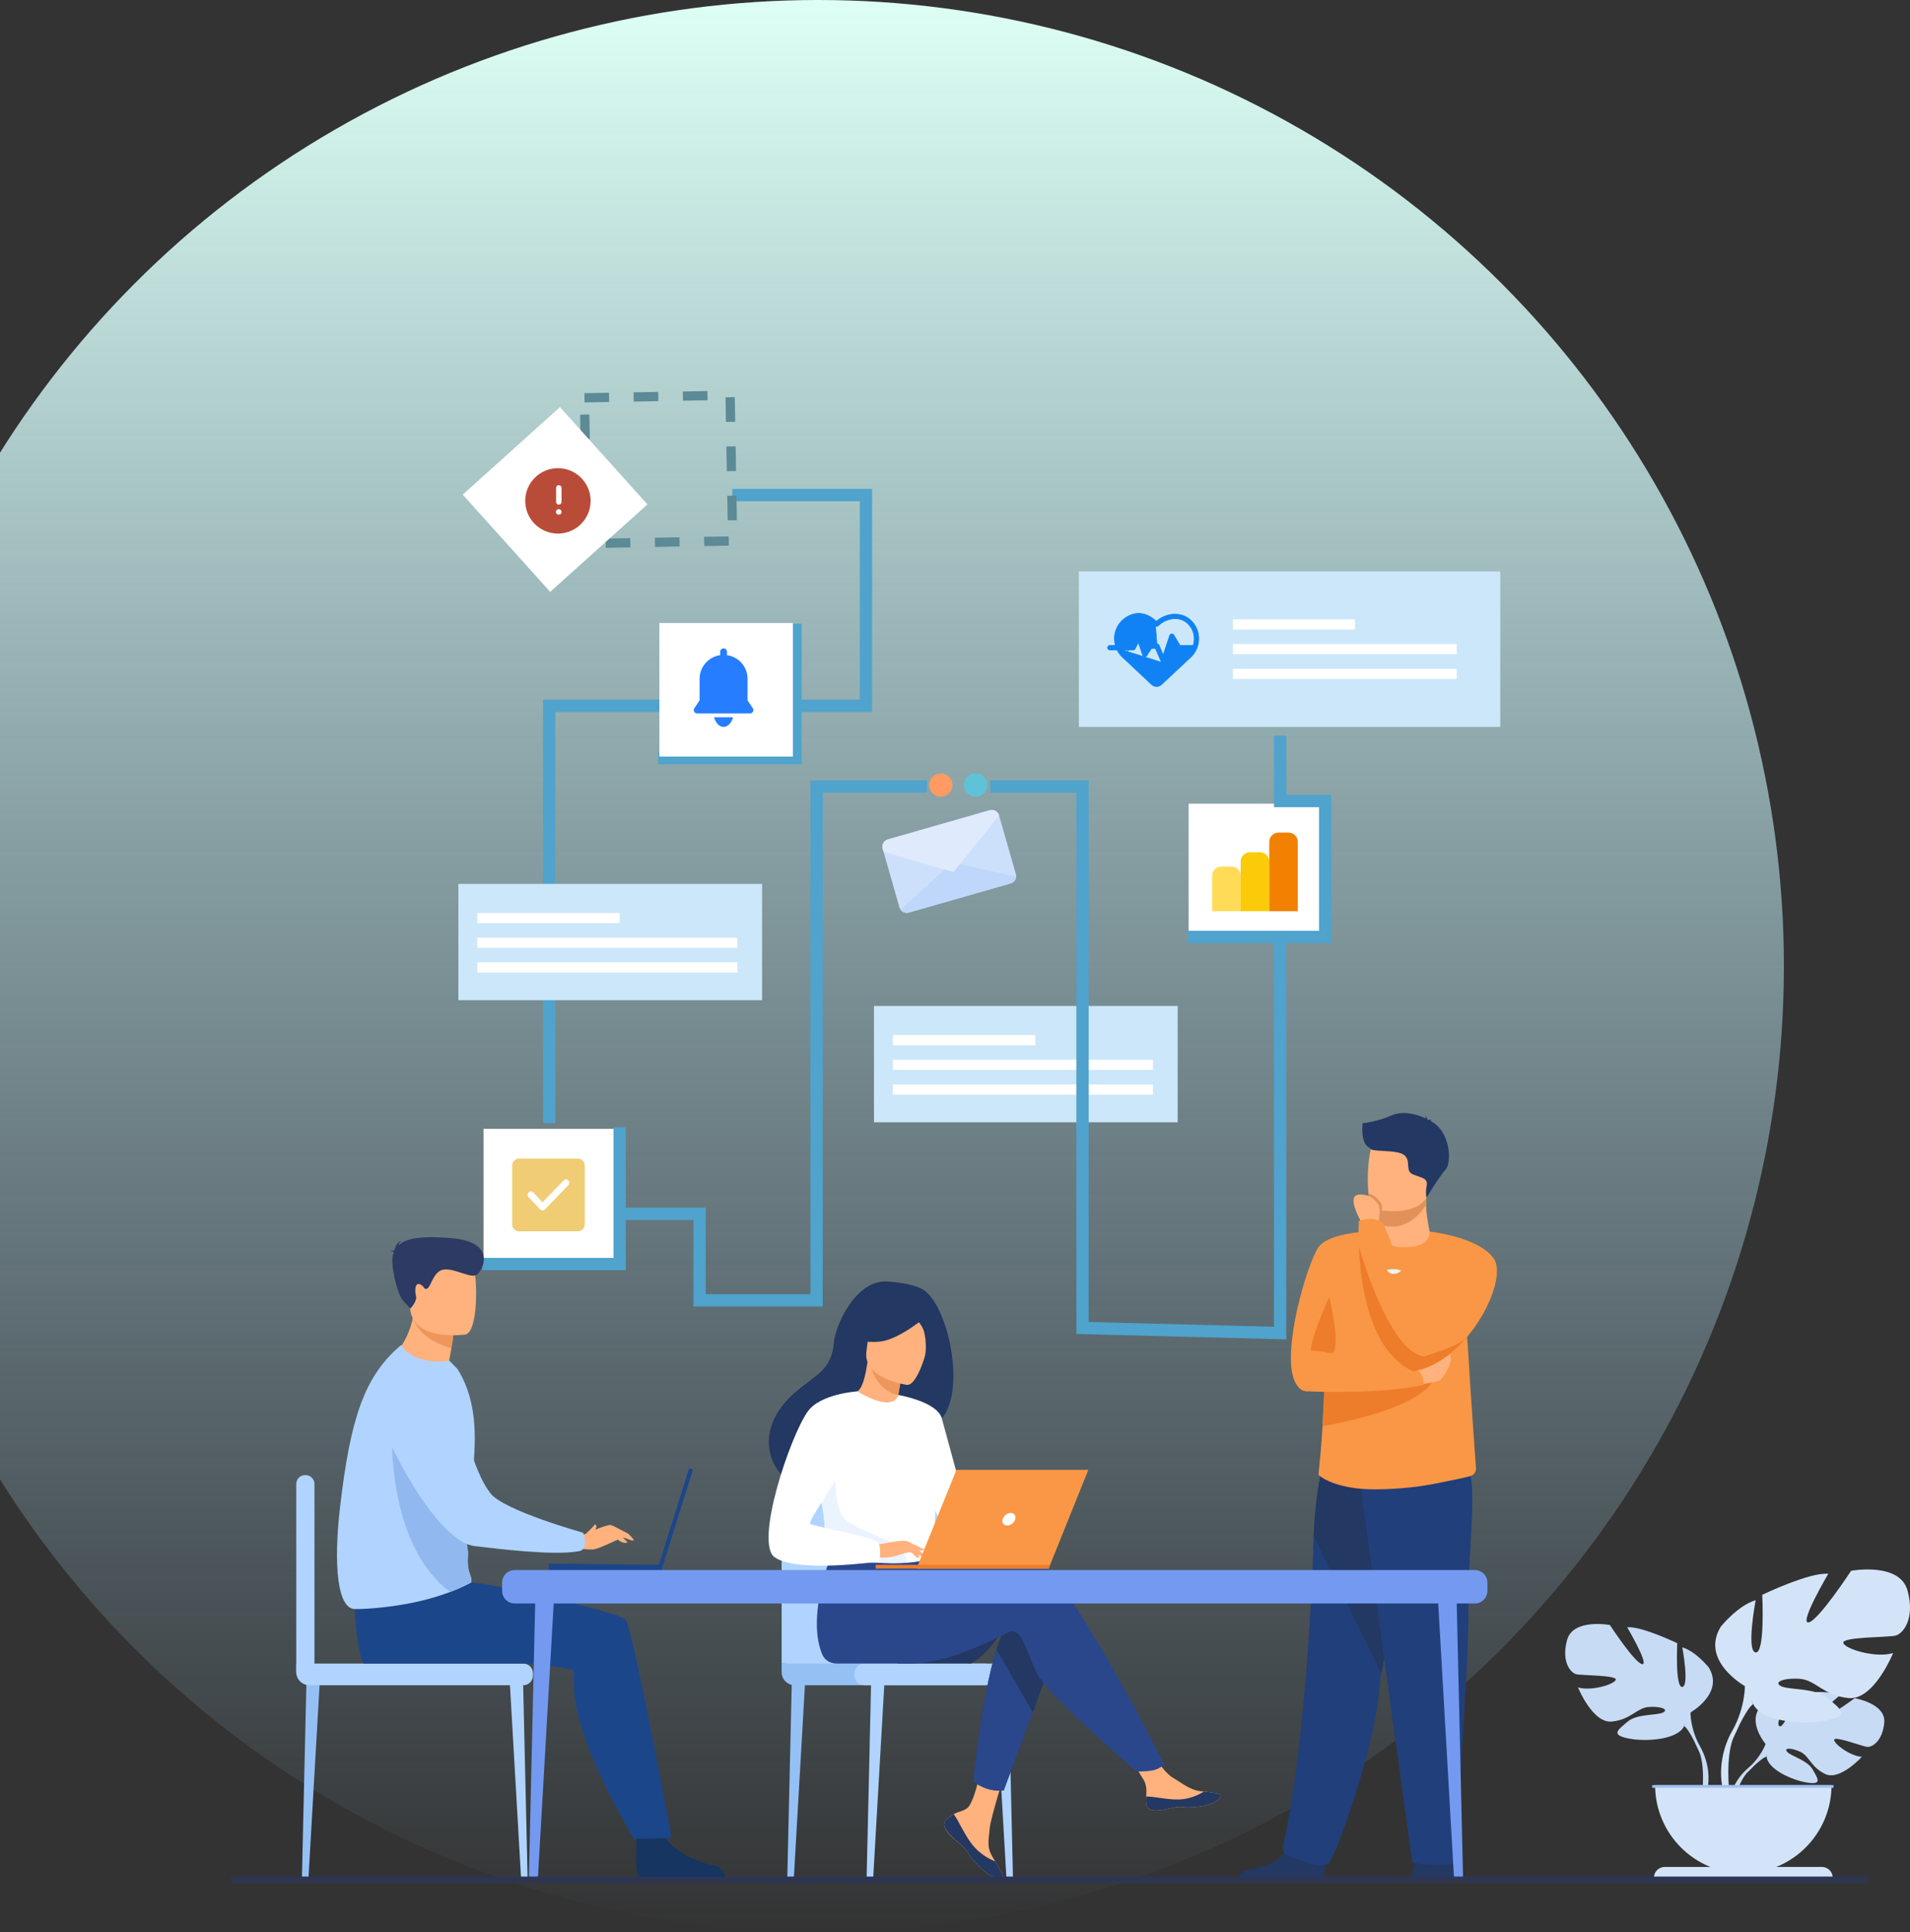 <svg width="621" height="628" viewBox="0 0 621 628" fill="none" xmlns="http://www.w3.org/2000/svg">
<rect x="0" y="0" width="621" height="628" fill="#333333" stroke="none"/>
<circle cx="266" cy="314" r="314" fill="url(#paint0_linear_314_1205)"/>
<path d="M238.092 160.911H281.559V229.418H258.644M258.644 229.418V202.724V246.426H213.997M258.644 229.418H178.563V365.013" stroke="#4FA3CD" stroke-width="4"/>
<rect x="190.029" y="129.3" width="47.362" height="47.362" transform="rotate(-0.999 190.029 129.3)" stroke="#5C8A97" stroke-width="3" stroke-dasharray="8 8"/>
<rect x="150.451" y="160.766" width="42.521" height="42.521" transform="rotate(-41.974 150.451 160.766)" fill="white"/>
<circle cx="181.398" cy="162.801" r="10.63" fill="#B94C38"/>
<path d="M181.689 164.023C182.193 164.023 182.58 163.637 182.58 163.132L182.58 158.588C182.58 158.083 182.193 157.697 181.689 157.697C181.184 157.697 180.798 158.083 180.798 158.588L180.798 163.132C180.798 163.637 181.184 164.023 181.689 164.023Z" fill="white"/>
<path d="M181.689 167.289C181.926 167.289 182.164 167.2 182.312 167.022C182.49 166.874 182.58 166.636 182.58 166.399C182.58 166.339 182.58 166.28 182.55 166.22C182.55 166.161 182.52 166.102 182.49 166.042C182.461 165.983 182.431 165.953 182.401 165.894C182.372 165.834 182.342 165.805 182.283 165.745C181.956 165.418 181.362 165.418 181.035 165.745C181.006 165.775 180.946 165.834 180.917 165.894C180.887 165.953 180.857 165.983 180.828 166.042C180.798 166.102 180.798 166.161 180.768 166.22C180.768 166.28 180.739 166.339 180.739 166.399C180.739 166.636 180.828 166.874 181.006 167.022C181.213 167.2 181.451 167.289 181.689 167.289L181.689 167.289Z" fill="white"/>
<rect x="157.203" y="366.908" width="43.91" height="42.889" fill="white"/>
<path fill-rule="evenodd" clip-rule="evenodd" d="M187.895 400.212H168.757C167.506 400.212 166.515 399.197 166.515 397.974V378.852C166.489 377.603 167.506 376.589 168.757 376.589H187.895C189.146 376.589 190.137 377.603 190.137 378.826V397.922C190.163 399.197 189.146 400.212 187.895 400.212ZM184.766 383.665C184.349 383.223 183.671 383.223 183.254 383.665L176.423 390.768L173.398 387.594C172.981 387.151 172.303 387.151 171.886 387.594C171.469 388.036 171.469 388.738 171.886 389.181L175.667 393.109C176.084 393.551 176.762 393.551 177.179 393.109L184.766 385.226C185.183 384.81 185.183 384.107 184.766 383.665Z" fill="#F0CD74"/>
<rect x="149.034" y="287.294" width="98.744" height="37.797" fill="#CCE7FA"/>
<rect x="155.176" y="296.743" width="46.301" height="3.307" fill="white"/>
<rect x="155.176" y="304.775" width="84.57" height="3.307" fill="white"/>
<rect x="155.176" y="312.807" width="84.57" height="3.307" fill="white"/>
<rect x="284.157" y="326.98" width="98.744" height="37.797" fill="#CCE7FA"/>
<rect x="290.299" y="336.43" width="46.301" height="3.307" fill="white"/>
<rect x="290.299" y="344.461" width="84.57" height="3.307" fill="white"/>
<rect x="290.299" y="352.493" width="84.57" height="3.307" fill="white"/>
<rect x="350.774" y="185.715" width="137.013" height="50.553" fill="#CCE7FA"/>
<path d="M364.778 213.451L364.778 213.451C364.128 212.809 363.589 212.065 363.182 211.25H360.865C360.456 211.25 360.123 210.92 360.123 210.512C360.123 210.105 360.456 209.775 360.865 209.775H362.619C362.426 209.065 362.329 208.331 362.33 207.595M364.778 213.451L376.042 201.997C374.118 200.287 372.316 199.417 370.667 199.417H370.667L370.667 199.343L370.667 199.317C370.667 199.317 370.667 199.317 370.667 199.317C370.667 199.317 370.667 199.317 370.667 199.317C368.455 199.31 366.331 200.179 364.765 201.733C363.2 203.287 362.324 205.396 362.33 207.595M364.778 213.451L364.78 213.452L374.434 222.506L374.434 222.506C374.87 222.913 375.445 223.14 376.042 223.14C376.64 223.14 377.215 222.913 377.65 222.506L377.65 222.506L387.321 213.455L387.321 213.455L387.323 213.453C388.044 212.735 388.626 211.891 389.038 210.963C389.128 210.853 389.183 210.718 389.198 210.577C389.566 209.625 389.755 208.614 389.755 207.594L389.755 207.563L389.755 207.562C389.755 205.376 388.879 203.279 387.32 201.735C384.408 198.843 379.473 198.952 376.044 201.864L364.778 213.451ZM362.33 207.595C362.33 207.595 362.33 207.594 362.33 207.594L362.43 207.595L362.33 207.595C362.33 207.595 362.33 207.595 362.33 207.595ZM375.699 203.52V203.559L375.531 203.398C373.724 201.68 372.041 200.791 370.666 200.791H370.666C368.847 200.784 367.1 201.499 365.814 202.776L365.814 202.776C364.527 204.053 363.807 205.787 363.813 207.594L363.813 207.641C363.82 208.367 363.943 209.087 364.178 209.775H367.972L369.599 206.605L375.699 203.52ZM375.699 203.52C375.977 203.666 376.328 203.625 376.564 203.397L376.564 203.397C379.058 200.949 383.442 200.034 386.224 202.738L386.271 202.785C387.558 204.062 388.277 205.797 388.268 207.603L388.268 207.603C388.267 208.345 388.144 209.082 387.906 209.784H383.681L381.638 206.399L381.638 206.398C381.488 206.152 381.209 206.015 380.922 206.047C380.634 206.078 380.391 206.273 380.3 206.546L378.183 212.859L376.827 209.695L376.827 209.695C376.709 209.424 376.441 209.249 376.145 209.249C376.145 209.249 376.145 209.249 376.144 209.249L375.699 203.52ZM372.431 211.051L370.963 206.705C370.868 206.423 370.612 206.226 370.314 206.204L370.314 206.204C370.017 206.182 369.735 206.34 369.599 206.605L372.431 211.051ZM372.431 211.051L373.409 209.58L372.431 211.051ZM364.899 211.249C365.165 211.668 365.477 212.057 365.829 212.409L375.45 221.432C375.45 221.432 375.45 221.432 375.45 221.432C375.61 221.583 375.822 221.666 376.042 221.666C376.262 221.666 376.474 221.583 376.634 221.432L376.635 221.432L386.285 212.398L386.287 212.397C386.633 212.054 386.94 211.676 387.203 211.268H383.262H383.261C382.999 211.265 382.758 211.125 382.627 210.9L382.622 210.891L381.197 208.537L378.969 215.15L378.969 215.15C378.87 215.441 378.602 215.64 378.294 215.651L378.291 215.651V215.651H378.265H378.265V215.551L364.899 211.249ZM364.899 211.249H368.424H368.425C368.702 211.249 368.958 211.094 369.084 210.847L369.084 210.847L370.118 208.828L371.508 212.949L371.508 212.949C371.599 213.216 371.834 213.408 372.114 213.444L372.114 213.444C372.394 213.481 372.671 213.356 372.828 213.122L372.828 213.122L374.425 210.723H375.655L377.583 215.205L377.609 215.266H377.612L364.899 211.249Z" fill="#1082F4" stroke="#1082F4" stroke-width="0.2"/>
<rect x="400.855" y="201.306" width="39.687" height="3.307" fill="white"/>
<rect x="400.855" y="209.338" width="72.759" height="3.307" fill="white"/>
<rect x="400.855" y="217.37" width="72.759" height="3.307" fill="white"/>
<rect x="214.388" y="202.502" width="43.399" height="43.399" fill="white"/>
<path d="M244.803 230.249L243.054 227.647V220.616C243.054 216.71 240.144 213.48 236.361 212.947V211.851C236.361 211.246 235.867 210.756 235.258 210.756C234.65 210.756 234.156 211.246 234.156 211.851V212.947C230.373 213.48 227.463 216.71 227.463 220.616V227.648L225.713 230.25C225.524 230.589 225.526 231.005 225.719 231.342C225.913 231.679 226.267 231.886 226.651 231.886H243.866C244.25 231.886 244.604 231.679 244.797 231.342C244.99 231.005 244.993 230.589 244.803 230.249ZM235.258 236.268C236.643 236.268 237.834 234.976 238.345 233.138H232.171C232.683 234.976 233.874 236.268 235.258 236.268Z" fill="#267DFF"/>
<rect x="386.453" y="261.219" width="43.399" height="42.378" fill="white"/>
<path d="M394.089 284.663C394.089 283.006 395.432 281.663 397.089 281.663H400.38C402.037 281.663 403.38 283.006 403.38 284.663V296.181H394.089V284.663Z" fill="#FFDB58"/>
<path d="M403.38 280.017C403.38 278.36 404.723 277.017 406.38 277.017H409.672C411.329 277.017 412.672 278.36 412.672 280.017V296.181H403.38V280.017Z" fill="#FBCB0A"/>
<path d="M412.672 273.629C412.672 271.972 414.015 270.629 415.672 270.629H418.963C420.62 270.629 421.963 271.972 421.963 273.629V296.181H412.672V273.629Z" fill="#F28101"/>
<circle cx="317.229" cy="255.167" r="3.78" fill="#5EC3D9"/>
<path d="M156.83 410.842H201.478V394.542M201.478 366.431V394.542M201.478 394.542H227.463V422.653H265.496V255.639H301.403M321.955 255.639H351.956V431.63L416.21 433.284V304.539H386.209H430.856V260.364H416.21V239.103" stroke="#4FA3CD" stroke-width="4"/>
<circle cx="305.891" cy="255.167" r="3.78" fill="#FF9B63"/>
<path fill-rule="evenodd" clip-rule="evenodd" d="M458.901 610.761C458.901 610.761 459.484 606.22 460.835 603.521C462.185 600.822 470.778 602.539 470.778 602.539C470.778 602.539 472.496 604.012 472.865 610.885L458.901 610.761Z" fill="#233862"/>
<path fill-rule="evenodd" clip-rule="evenodd" d="M429.625 610.7C431.644 609.468 430.495 600.276 430.495 600.276C430.495 600.276 421.086 592.751 419.793 598.513C418.499 604.276 410.855 606.861 406.503 607.566C403.5 608.054 402.57 609.716 402.281 610.7H429.625Z" fill="#233862"/>
<path fill-rule="evenodd" clip-rule="evenodd" d="M449.113 543.849C448.73 545.957 448.487 547.688 448.423 548.928C447.548 565.985 434.062 604.983 431.65 605.89C427.917 607.299 422.04 604.307 418.965 603.326C417.691 602.92 416.831 601.635 417.114 600.331C423.793 569.637 426.247 525.439 427.14 499.269C427.591 486.09 429.854 476.985 429.854 476.985C429.854 476.985 462.747 468.21 462.942 479.309C463.115 489.129 452.047 527.647 449.113 543.849Z" fill="#213F7A"/>
<path fill-rule="evenodd" clip-rule="evenodd" d="M449.113 543.849L427.14 499.269C427.591 486.09 429.854 476.985 429.854 476.985C429.854 476.985 462.747 468.21 462.942 479.309C463.115 489.129 452.047 527.647 449.113 543.849Z" fill="#233862"/>
<path fill-rule="evenodd" clip-rule="evenodd" d="M441.795 479.349L459.183 605.339C459.183 605.339 466.819 607.18 472.758 605.708C472.758 605.708 477.849 538.699 477.425 522.499C477.001 506.299 481.078 479.151 476.494 476.159C471.91 473.164 441.795 479.349 441.795 479.349Z" fill="#213F7A"/>
<path fill-rule="evenodd" clip-rule="evenodd" d="M479.882 477.248C479.966 478.386 479.237 479.422 478.141 479.742C475.716 480.443 472.919 480.934 467.525 482.05C462.46 483.103 455.644 484.034 447.27 484.084C433.951 484.171 428.908 479.581 428.908 479.581C428.334 479.591 429.211 476.805 430.001 463.553C430.269 459.065 430.527 453.376 430.713 446.184C430.881 439.715 430.995 432.027 431.005 422.909C431.02 411.939 448.003 400.137 448.317 400.137L448.32 400.142C448.32 401.722 450.811 404.637 454.645 404.888C459.197 405.185 464.782 402.921 464.782 400.3C464.782 400.274 473.011 413.46 475.933 427.51C476.305 429.293 476.592 431.172 476.821 433.148C477.514 439.108 476.845 434.858 479.882 477.248Z" fill="#F99746"/>
<path fill-rule="evenodd" clip-rule="evenodd" d="M448.317 400.138C448.317 400.138 432.524 400.004 428.723 405.333C424.923 410.663 416.589 439.33 420.938 448.87C425.286 458.41 433.424 444.923 437.94 439.082C442.456 433.238 448.317 400.138 448.317 400.138Z" fill="#F99746"/>
<path fill-rule="evenodd" clip-rule="evenodd" d="M448.156 397.728L448.165 399.36C448.165 399.36 447.72 404.465 454.007 405.21C460.294 405.958 464.975 404.272 464.804 400.333C464.238 397.283 463.699 394.136 463.657 391.613C463.641 390.675 463.706 389.68 463.88 388.556L451.698 388.313L448.11 388.899L448.156 397.728Z" fill="#FFB27D"/>
<path fill-rule="evenodd" clip-rule="evenodd" d="M448.11 388.899L448.156 397.728C449.45 398.33 450.91 398.697 452.547 398.697C458.146 398.697 461.766 394.592 463.657 391.613C463.642 390.675 463.706 389.68 463.881 388.556L451.698 388.313L448.11 388.899Z" fill="#E2915A"/>
<path fill-rule="evenodd" clip-rule="evenodd" d="M464.814 386.597C463.401 394.202 453.585 393.952 449.343 393.474C448.149 393.341 447.398 393.189 447.398 393.189C446.052 392.83 445.301 390.71 444.952 387.934C444.26 382.439 445.135 374.373 446.063 372.31C447.461 369.206 450.092 365.849 459.977 368.271C469.864 370.695 466.628 376.852 464.814 386.597Z" fill="#FFB27D"/>
<path fill-rule="evenodd" clip-rule="evenodd" d="M432.168 421.503C432.168 421.503 426.06 434.99 426.238 439.032C426.238 439.032 429.263 438.929 432.168 439.794C436.943 441.216 432.168 421.503 432.168 421.503Z" fill="#ED7D2B"/>
<path fill-rule="evenodd" clip-rule="evenodd" d="M443.03 365.071C443.03 365.071 447.38 364.737 452.513 362.506C456.678 360.695 461.933 362.689 463.639 363.588C463.593 363.313 463.483 362.938 463.223 362.562C463.223 362.562 463.989 363.105 464.101 363.864C464.18 363.922 464.216 363.962 464.195 363.975C464.195 363.975 465.064 363.816 465.622 364.067C465.622 364.067 465.231 364.012 465.091 364.263C465.077 364.289 465.055 364.311 465.029 364.332C471.527 367.47 472.127 377.737 470.036 380.112C467.52 382.97 463.794 389.329 463.794 389.329C463.794 389.329 463.404 387.886 463.861 385.37C464.318 382.855 462.146 382.855 459.402 381.712C456.657 380.569 458.944 377.368 456.543 375.425C454.142 373.481 445.337 374.625 445.451 373.138C442.183 371.948 443.03 365.406 443.03 365.071Z" fill="#233862"/>
<path fill-rule="evenodd" clip-rule="evenodd" d="M466.805 446.765C464.226 457.118 436.34 462.466 430.001 463.553C430.269 459.065 430.527 453.377 430.713 446.184L466.805 446.765Z" fill="#ED7D2B"/>
<path fill-rule="evenodd" clip-rule="evenodd" d="M460.684 450.131C460.95 450.131 466.883 449.245 467.946 448.714C469.009 448.181 473.869 441.277 470.686 439.507C467.503 437.736 458.958 444.818 458.958 444.818L460.684 450.131Z" fill="#FFB27D"/>
<path fill-rule="evenodd" clip-rule="evenodd" d="M424.595 452.181C424.595 452.181 447.543 453.427 462.944 450.131C462.944 450.131 463.332 445.683 458.492 443.707C458.492 443.707 434.49 438.62 428.723 440.037C422.957 441.454 424.595 452.181 424.595 452.181Z" fill="#F99746"/>
<path fill-rule="evenodd" clip-rule="evenodd" d="M477.295 434.177C472.533 439.918 466.307 444.607 459.444 445.704L459.442 445.701C459.385 445.614 457.364 442.549 457.743 438.04C457.919 435.953 458.608 433.557 460.243 431.006C460.746 430.222 461.194 429.304 461.592 428.286C465.34 418.726 464.782 400.3 464.782 400.3C464.782 400.3 480.698 401.966 485.657 409.049C488.695 413.388 484.821 425.101 477.295 434.177Z" fill="#F99746"/>
<path fill-rule="evenodd" clip-rule="evenodd" d="M449.343 393.474C448.149 393.341 447.398 393.189 447.398 393.189C446.052 392.83 445.301 390.71 444.952 387.934C447.476 388.555 448.633 390.505 449.114 391.335C449.332 391.709 449.376 392.546 449.343 393.474Z" fill="#E2915A"/>
<path fill-rule="evenodd" clip-rule="evenodd" d="M442.931 397.776C442.931 397.776 437.434 388.708 441.709 388.313C445.983 387.919 447.701 390.811 448.318 391.874C448.935 392.936 448.157 397.728 448.157 397.728L442.931 397.776Z" fill="#FFB27D"/>
<path fill-rule="evenodd" clip-rule="evenodd" d="M463.881 437.736C463.713 438.884 463.369 439.942 462.944 440.884C461.602 443.863 459.444 445.704 459.444 445.704L459.443 445.701C445.167 439.259 442.278 417.138 441.794 404.984C441.599 400.098 441.794 396.822 441.794 396.822C448.234 394.691 450.044 398.395 450.044 398.395C450.044 398.395 457.648 416.472 461.593 428.286C463.102 432.808 464.074 436.412 463.881 437.736Z" fill="#F99746"/>
<path fill-rule="evenodd" clip-rule="evenodd" d="M477.295 434.177C472.533 439.918 466.307 444.606 459.444 445.704L459.442 445.701C445.166 439.258 442.277 417.138 441.794 404.984C441.794 404.984 448.549 429.478 457.743 438.04C459.405 439.588 461.147 440.617 462.944 440.884C462.944 440.884 474.538 437.607 476.97 434.523C477.143 434.301 477.249 434.193 477.295 434.177Z" fill="#ED7D2B"/>
<path fill-rule="evenodd" clip-rule="evenodd" d="M574.042 566.837C574.042 566.837 567.059 558.692 573.612 553.521C573.612 553.521 578.396 550.624 582.297 550.859C582.297 550.859 576.768 560.128 578.557 561.051C580.346 561.972 583.972 550.279 583.972 550.279C583.972 550.279 594.864 549.221 598.366 550.907C598.366 550.907 589.058 558.521 591.019 558.975C592.98 559.429 603.034 551.954 603.034 551.954C603.034 551.954 613.168 553.677 612.63 559.859C612.089 566.04 608.597 567.948 607.062 567.784C605.526 567.621 596.548 564.193 596.352 565.452C596.157 566.708 601.562 570.818 605.346 571.011C605.346 571.011 598.2 578.889 593.452 576.615C588.702 574.341 588.295 570.737 585.337 569.386C582.376 568.032 579.848 568.038 581.072 569.415C582.294 570.795 587.651 572.132 589.343 575.127C591.037 578.121 592.555 580.14 587.643 579.401C582.73 578.662 574.741 575.069 574.39 570.953C574.042 566.837 574.042 566.837 574.042 566.837Z" fill="#C8DBF4"/>
<path fill-rule="evenodd" clip-rule="evenodd" d="M607.649 560.025C607.649 560.025 580.119 558.964 574.041 566.837C574.041 566.837 572.695 570.861 568.557 574.528L567.913 576.285C567.913 576.285 572.685 571.256 574.389 570.953C574.389 570.953 571.721 561.202 607.649 560.025Z" fill="#C8DBF4"/>
<path fill-rule="evenodd" clip-rule="evenodd" d="M568.558 574.528C568.558 574.528 562.649 578.897 562.24 586.701L563.312 586.799C563.312 586.799 565.199 578.728 568.611 575.57C572.02 572.415 568.558 574.528 568.558 574.528Z" fill="#C8DBF4"/>
<path fill-rule="evenodd" clip-rule="evenodd" d="M549.631 556.595C549.631 556.595 560.736 550.376 555.553 541.939C555.553 541.939 551.407 536.757 546.963 535.425C546.963 535.425 549.333 548.007 546.963 548.305C544.596 548.601 545.335 534.092 545.335 534.092C545.335 534.092 533.636 528.465 529.046 528.91C529.046 528.91 536.301 541.197 533.934 540.902C531.564 540.606 523.417 528.169 523.417 528.169C523.417 528.169 511.423 525.948 509.499 533.055C507.572 540.16 510.684 543.714 512.46 544.158C514.236 544.603 525.639 544.456 525.344 545.936C525.048 547.416 517.348 549.785 513.051 548.453C513.051 548.453 517.791 560.149 524.011 559.555C530.231 558.964 532.155 555.115 536.006 554.819C539.856 554.521 542.669 555.558 540.745 556.595C538.819 557.632 532.303 556.935 529.194 559.579C526.085 562.22 523.568 563.85 529.342 565.032C535.116 566.217 545.482 565.478 547.557 561.035C549.631 556.595 549.631 556.595 549.631 556.595Z" fill="#C8DBF4"/>
<path fill-rule="evenodd" clip-rule="evenodd" d="M514.977 535.277C514.977 535.277 546.076 545.342 549.63 556.595C549.63 556.595 549.48 561.629 552.592 567.402V569.623C552.592 569.623 549.332 562.072 547.556 561.035C547.556 561.035 554.515 551.265 514.977 535.277Z" fill="#C8DBF4"/>
<path fill-rule="evenodd" clip-rule="evenodd" d="M552.592 567.402C552.592 567.402 557.387 574.684 554.653 583.546L553.42 583.216C553.42 583.216 554.616 573.454 552.109 568.544C549.599 563.634 552.592 567.402 552.592 567.402Z" fill="#C8DBF4"/>
<path fill-rule="evenodd" clip-rule="evenodd" d="M567.299 548.02C567.299 548.02 552.657 539.823 559.49 528.699C559.49 528.699 564.955 521.869 570.812 520.112C570.812 520.112 567.69 536.702 570.812 537.089C573.936 537.48 572.96 518.354 572.96 518.354C572.96 518.354 588.382 510.941 594.434 511.526C594.434 511.526 584.867 527.723 587.992 527.333C591.114 526.942 601.849 510.55 601.849 510.55C601.849 510.55 617.663 507.621 620.199 516.99C622.737 526.357 618.639 531.04 616.296 531.625C613.952 532.211 598.923 532.016 599.313 533.968C599.704 535.921 609.854 539.042 615.514 537.285C615.514 537.285 609.268 552.703 601.071 551.922C592.871 551.141 590.333 546.068 585.258 545.677C580.183 545.287 576.475 546.654 579.011 548.02C581.55 549.384 590.137 548.466 594.238 551.951C598.337 555.434 601.654 557.582 594.043 559.144C586.429 560.706 572.764 559.729 570.03 553.875C567.299 548.02 567.299 548.02 567.299 548.02Z" fill="#D4E4F8"/>
<path fill-rule="evenodd" clip-rule="evenodd" d="M612.978 519.916C612.978 519.916 571.983 533.187 567.299 548.02C567.299 548.02 567.494 554.656 563.396 562.265V565.193C563.396 565.193 567.689 555.241 570.03 553.875C570.03 553.875 560.857 540.994 612.978 519.916Z" fill="#D4E4F8"/>
<path fill-rule="evenodd" clip-rule="evenodd" d="M563.396 562.265C563.396 562.265 557.073 571.863 560.677 583.546L562.303 583.11C562.303 583.11 560.725 570.24 564.032 563.769C567.338 557.297 563.396 562.265 563.396 562.265Z" fill="#D4E4F8"/>
<path fill-rule="evenodd" clip-rule="evenodd" d="M566.805 608.882C582.645 608.882 595.484 596.044 595.484 580.211H538.127C538.127 596.044 550.966 608.882 566.805 608.882Z" fill="#D4E4F8"/>
<path fill-rule="evenodd" clip-rule="evenodd" d="M595.88 610.341H537.731C537.731 608.386 539.315 606.803 541.27 606.803H592.341C594.297 606.803 595.88 608.386 595.88 610.341Z" fill="#D4E4F8"/>
<path fill-rule="evenodd" clip-rule="evenodd" d="M537.184 581.09H596.135V580.211H537.184V581.09Z" fill="#9FC1F4"/>
<path fill-rule="evenodd" clip-rule="evenodd" d="M455.577 412.959C455.577 412.959 454.688 414.129 452.909 414.044C451.476 413.976 450.922 412.733 450.922 412.733C450.922 412.733 453.556 412.1 455.577 412.959Z" fill="#EBF3FA"/>
<path fill-rule="evenodd" clip-rule="evenodd" d="M324.828 265.033L330.285 284.103C330.367 284.384 330.393 284.668 330.375 284.943C330.309 285.946 329.623 286.845 328.601 287.137L295.473 296.614C294.447 296.908 293.386 296.499 292.803 295.678C292.644 295.456 292.52 295.205 292.441 294.929L286.986 275.867C286.611 274.562 287.366 273.206 288.667 272.833L321.793 263.356C323.094 262.985 324.45 263.732 324.828 265.033Z" fill="#CDE0FB"/>
<path fill-rule="evenodd" clip-rule="evenodd" d="M330.374 284.943C330.308 285.946 329.622 286.845 328.601 287.137L295.473 296.614C294.446 296.908 293.385 296.499 292.802 295.678L309.673 280.31L330.374 284.943Z" fill="#BED7FB"/>
<path fill-rule="evenodd" clip-rule="evenodd" d="M324.828 265.033L309.996 283.444L287.263 276.843L286.986 275.867C286.611 274.562 287.366 273.206 288.667 272.833L321.793 263.356C323.094 262.985 324.45 263.732 324.828 265.033Z" fill="#DFEBFD"/>
<path fill-rule="evenodd" clip-rule="evenodd" d="M282.861 610.885H282.769C282.212 610.885 281.763 610.426 281.777 609.871L283.278 544.746L287.707 544.229L283.933 609.874C283.898 610.441 283.429 610.885 282.861 610.885Z" fill="#B0D4FF"/>
<path fill-rule="evenodd" clip-rule="evenodd" d="M257.065 610.885H256.97C256.413 610.885 255.965 610.426 255.978 609.871L257.482 544.746L261.908 544.229L258.134 609.874C258.1 610.441 257.633 610.885 257.065 610.885Z" fill="#95C0F4"/>
<path fill-rule="evenodd" clip-rule="evenodd" d="M328.253 610.885H328.348C328.905 610.885 329.351 610.426 329.338 609.871L327.836 544.746L323.408 544.229L327.184 609.874C327.216 610.441 327.686 610.885 328.253 610.885Z" fill="#B0D4FF"/>
<path fill-rule="evenodd" clip-rule="evenodd" d="M254.13 540.707V496.081C254.13 488.229 260.498 481.863 268.352 481.863H300.512C308.365 481.863 314.733 488.229 314.733 496.081V542.414L254.13 540.707Z" fill="#B0D4FF"/>
<path fill-rule="evenodd" clip-rule="evenodd" d="M320.497 547.754H258.4C256.041 547.754 254.13 545.841 254.13 543.485V540.707H320.497V547.754Z" fill="#95C0F4"/>
<path fill-rule="evenodd" clip-rule="evenodd" d="M327.937 547.754H280.959C279.214 547.754 277.802 546.339 277.802 544.595V543.865C277.802 542.121 279.214 540.707 280.959 540.707H327.937C329.681 540.707 331.096 542.121 331.096 543.865V544.595C331.096 546.339 329.681 547.754 327.937 547.754Z" fill="#B0D4FF"/>
<path fill-rule="evenodd" clip-rule="evenodd" d="M326.114 529.589C321.506 537.604 315.713 540.699 315.713 540.699H291.605C291.605 540.699 329.629 523.473 326.114 529.589Z" fill="#233862"/>
<path fill-rule="evenodd" clip-rule="evenodd" d="M307.597 591.614C306.969 592.334 306.89 593.139 307.201 593.996C307.201 593.999 307.201 594.004 307.207 594.01C307.782 595.598 309.682 597.371 311.888 599.141C312.168 599.371 312.421 599.577 312.638 599.769C312.696 599.819 312.754 599.869 312.807 599.92C312.851 599.959 312.894 599.999 312.936 600.036C314.994 601.933 314.221 602.368 317.916 606.215C322.133 610.6 325.033 610.679 325.859 610.28C326.559 609.94 325.139 607.613 323.566 605.001C323.49 604.874 323.416 604.745 323.336 604.619C323.128 604.27 322.919 603.919 322.711 603.568C320.869 600.424 321.344 598.949 321.779 594.266C322.136 590.461 327.699 573.013 327.699 573.013L319.621 571.623C319.621 571.623 317.19 585.517 314.509 587.656C313.076 588.796 311.471 588.812 310.094 589.656C309.996 589.714 309.901 589.775 309.809 589.838C309.025 590.355 308.228 590.891 307.597 591.614Z" fill="#FFB27D"/>
<path fill-rule="evenodd" clip-rule="evenodd" d="M307.597 591.614C306.969 592.334 306.89 593.139 307.201 593.996C307.201 593.999 307.201 594.004 307.207 594.01C307.911 595.595 309.761 597.36 311.896 599.125C312.173 599.358 312.419 599.571 312.638 599.769C312.696 599.819 312.754 599.869 312.807 599.92C312.851 599.959 312.894 599.999 312.936 600.036C314.994 601.933 314.221 602.368 317.916 606.215C322.133 610.6 325.033 610.679 325.859 610.28C326.559 609.94 325.139 607.613 323.566 605.001C322.745 604.7 318.934 603.152 316.053 599.466C313.514 596.226 311.822 592.068 310.094 589.656C309.996 589.714 309.901 589.775 309.809 589.838C309.025 590.355 308.228 590.891 307.597 591.614Z" fill="#233862"/>
<path fill-rule="evenodd" clip-rule="evenodd" d="M372.733 586.569C373.231 589.063 376.783 588.646 380.755 587.678C384.727 586.707 383.782 587.86 389.432 587.234C395.085 586.609 396.798 584.504 396.97 583.662C397.123 582.918 394.331 582.654 391.335 582.308C390.96 582.266 390.58 582.221 390.203 582.174C386.82 581.749 384.344 579.567 381.272 577.776C378.364 576.079 374.02 569.164 374.02 569.164L366.272 569.779C366.272 569.779 370.339 575.955 371.912 578.638C372.835 580.219 372.788 582.306 372.672 583.92C372.611 584.796 372.556 585.691 372.733 586.569Z" fill="#FFB27D"/>
<path fill-rule="evenodd" clip-rule="evenodd" d="M380.754 587.678C384.726 586.707 383.781 587.86 389.432 587.234C395.085 586.609 396.797 584.504 396.969 583.662C397.122 582.918 394.33 582.654 391.334 582.309L391.308 582.367C391.308 582.367 387.917 584.77 383.214 584.881C379.379 584.976 375.318 583.876 372.671 583.921C372.61 584.797 372.555 585.691 372.732 586.57C373.231 589.063 376.783 588.646 380.754 587.678Z" fill="#233862"/>
<path fill-rule="evenodd" clip-rule="evenodd" d="M343.03 537.026L326.327 581.966C326.327 581.966 323.759 582.214 321.303 581.507C319.038 580.852 316.441 579.143 316.441 579.143C316.441 579.143 319.067 551.817 323.968 536.132C325.224 532.106 326.631 528.847 328.183 527.016C335.778 518.04 343.03 537.026 343.03 537.026Z" fill="#233862"/>
<path fill-rule="evenodd" clip-rule="evenodd" d="M335.664 506.073C330.919 504.542 317.381 506.508 303.782 509.168L300.934 504.474L271.561 502.181C271.561 502.181 261.868 523.668 267.173 537.361C267.954 539.374 269.503 540.664 272.145 540.707C272.147 540.709 272.572 540.707 272.575 540.707C272.575 540.707 290.056 540.696 295.733 540.696C310.342 540.696 326.649 530.657 328.758 530.238C332.212 529.546 333.592 536.451 337.044 543.699C340.499 550.949 369.502 575.803 369.502 575.803C369.502 575.803 373.959 575.847 375.801 575.156C377.783 574.414 378.506 573.451 378.506 573.451C378.506 573.451 346.368 509.524 335.664 506.073Z" fill="#2B478B"/>
<path fill-rule="evenodd" clip-rule="evenodd" d="M299.777 418.965C296.014 416.99 290.29 416.723 289.359 416.598C278.23 415.102 271.529 431.272 271.136 436.172C270.41 445.203 265.631 446.58 258.904 452.234C245.418 463.577 249.372 476.753 256.748 481.649C261.171 484.589 268.972 481.649 268.972 481.649C269.08 481.726 290.301 469.79 300.759 464.033C316.44 461.804 309.365 423.999 299.777 418.965Z" fill="#233862"/>
<path fill-rule="evenodd" clip-rule="evenodd" d="M291.993 459.131C292.041 459.16 286.847 460.933 283.377 459.397C280.11 457.954 277.634 452.58 277.684 452.577C279.17 452.508 280.801 451.21 282.057 442.688L282.691 442.915L293.329 446.744C293.329 446.744 292.558 450.155 292.059 453.406C291.64 456.131 291.413 458.746 291.993 459.131Z" fill="#FFB27D"/>
<path fill-rule="evenodd" clip-rule="evenodd" d="M293.329 446.744C293.329 446.744 292.558 450.155 292.059 453.405C285.947 452.305 283.551 446.219 282.691 442.915L293.329 446.744Z" fill="#ED975D"/>
<path fill-rule="evenodd" clip-rule="evenodd" d="M294.912 450.129C294.912 450.129 280.357 448.176 281.714 439.135C283.07 430.09 282.104 423.748 291.454 424.613C300.805 425.478 302.087 429.198 302.37 432.328C302.652 435.454 298.733 450.406 294.912 450.129Z" fill="#FFB27D"/>
<path fill-rule="evenodd" clip-rule="evenodd" d="M301.839 427.37C301.839 427.37 292.523 435.396 286.184 436.045C279.847 436.692 277.446 434.657 277.446 434.657C277.446 434.657 281.183 431.557 283.431 426.552C284.094 425.078 285.492 424.066 287.105 423.927C291.631 423.536 300.208 423.358 301.839 427.37Z" fill="#233862"/>
<path fill-rule="evenodd" clip-rule="evenodd" d="M296.015 426.65C296.015 426.65 299.131 429.663 300.113 431.898C301.061 434.056 301.346 439.214 300.591 441.261C300.591 441.261 305.447 431.821 302.697 427.233C299.783 422.371 296.015 426.65 296.015 426.65Z" fill="#233862"/>
<path fill-rule="evenodd" clip-rule="evenodd" d="M304.249 480.568C303.811 510.022 304.13 503.867 300.908 506.661C300.13 507.334 297.947 507.735 295.073 507.925C286.04 508.524 270.158 507.036 269.554 505.368C267.471 499.593 268.941 497.799 267.202 488.955C267.023 488.016 266.798 486.997 266.534 485.889C265.086 479.816 263.674 477.75 268.817 467.993C273.48 459.155 278.326 451.984 278.761 452.242C291.064 459.545 292.059 453.406 292.059 453.406C292.059 453.406 304.466 466.199 304.249 480.568Z" fill="white"/>
<path fill-rule="evenodd" clip-rule="evenodd" d="M335.786 556.516L326.327 581.966C326.327 581.966 323.759 582.214 321.303 581.507C319.038 580.852 316.441 579.143 316.441 579.143C316.441 579.143 319.067 551.817 323.968 536.132L335.786 556.516Z" fill="#2B478B"/>
<path fill-rule="evenodd" clip-rule="evenodd" d="M292.058 453.406C292.058 453.406 304.718 455.551 306.206 461.001C307.692 466.45 316.441 498.487 316.441 498.487C316.441 498.487 310.004 499.643 307.032 496.672C304.058 493.699 296.685 469.093 296.685 469.093L292.058 453.406Z" fill="white"/>
<path fill-rule="evenodd" clip-rule="evenodd" d="M295.072 507.925C286.039 508.524 270.157 507.036 269.553 505.368C267.471 499.593 268.94 497.799 267.201 488.955L271.561 476.689C271.561 476.689 270.841 490.348 274.868 493.942C278.895 497.535 291.367 500.878 293.325 503.88C294.27 505.321 294.893 506.764 295.072 507.925Z" fill="#EBF3FF"/>
<path fill-rule="evenodd" clip-rule="evenodd" d="M284.723 502.181C284.723 502.181 293.635 500.197 295.073 500.986C296.511 501.777 300.027 504.656 300.467 505.659C300.908 506.661 297.264 504.899 296.081 504.582C295.313 504.376 293.294 505.078 292.294 505.41C288.088 506.811 285.509 506.091 285.509 506.091L284.723 502.181Z" fill="#FFB27D"/>
<path fill-rule="evenodd" clip-rule="evenodd" d="M278.753 452.234C278.753 452.234 266.785 452.973 262.644 458.748C256.812 466.88 245.242 501.537 251.872 506.16C259.34 511.363 285.855 507.521 285.855 507.521C285.855 507.521 286.739 503.397 285.509 501.403C284.282 499.408 264.331 496.187 263.41 495.266C262.489 494.345 274.921 477.314 274.921 474.552C274.921 471.79 278.753 452.234 278.753 452.234Z" fill="white"/>
<path fill-rule="evenodd" clip-rule="evenodd" d="M295.505 503.466C295.505 503.466 297.371 505.875 297.983 506.162C298.595 506.45 298.991 506.379 298.991 506.379L297.733 504.115L295.505 503.466Z" fill="#FFB27D"/>
<path fill-rule="evenodd" clip-rule="evenodd" d="M295.073 500.986L300.504 503.622C300.504 503.622 300.272 504.002 299.605 503.97C298.934 503.941 297.248 503.323 297.248 503.323L295.073 500.986Z" fill="#FFB27D"/>
<path fill-rule="evenodd" clip-rule="evenodd" d="M297.983 509.851H340.934L353.855 477.731H310.97L297.983 509.851Z" fill="#F99746"/>
<path fill-rule="evenodd" clip-rule="evenodd" d="M341.439 508.6H284.723V509.851H340.935L341.439 508.6Z" fill="#ED7D2B"/>
<path fill-rule="evenodd" clip-rule="evenodd" d="M330.092 493.791C330.417 492.662 329.763 491.747 328.633 491.747C327.503 491.747 326.326 492.662 326.002 493.791C325.677 494.921 326.332 495.836 327.461 495.836C328.591 495.836 329.768 494.921 330.092 493.791Z" fill="white"/>
<path fill-rule="evenodd" clip-rule="evenodd" d="M99.351 546.226H99.214C97.618 546.226 96.323 544.931 96.323 543.334V482.338C96.323 480.742 97.618 479.446 99.214 479.446H99.351C100.947 479.446 102.242 480.742 102.242 482.338V543.334C102.242 544.931 100.947 546.226 99.351 546.226Z" fill="#B0D4FF"/>
<path fill-rule="evenodd" clip-rule="evenodd" d="M99.258 610.885H99.163C98.607 610.885 98.159 610.426 98.172 609.871L99.675 544.746L104.102 544.229L100.327 609.874C100.295 610.441 99.825 610.885 99.258 610.885Z" fill="#95C0F4"/>
<path fill-rule="evenodd" clip-rule="evenodd" d="M170.446 610.885H170.541C171.098 610.885 171.544 610.426 171.533 609.871L170.029 544.746L165.601 544.229L169.377 609.874C169.409 610.441 169.879 610.885 170.446 610.885Z" fill="#B0D4FF"/>
<path fill-rule="evenodd" clip-rule="evenodd" d="M170.129 540.707H96.323V543.485C96.323 545.841 98.235 547.754 100.594 547.754H170.129C171.874 547.754 173.288 546.339 173.288 544.595V543.865C173.288 542.121 171.874 540.707 170.129 540.707Z" fill="#B0D4FF"/>
<path fill-rule="evenodd" clip-rule="evenodd" d="M207.079 596.962C207.079 596.962 205.992 610.465 208.412 610.645C208.734 610.668 220.678 610.669 220.678 610.669L235.926 610.581C235.926 610.581 235.826 606.906 231.369 606.13C226.912 605.355 218.092 601.606 215.389 595.714C212.55 589.519 207.079 596.962 207.079 596.962Z" fill="#163560"/>
<path fill-rule="evenodd" clip-rule="evenodd" d="M115.345 522.987C115.345 522.987 115.853 536.258 118.193 540.707H172.122C172.122 540.707 185.08 542.047 186.262 542.923C187.753 544.023 181.071 554.959 206.116 597.69L218.382 597.379C218.382 597.379 205.556 528.074 203.276 526.322C199.866 523.697 159.969 514.566 153.139 514.365C146.309 514.167 115.345 522.987 115.345 522.987Z" fill="#1C468A"/>
<path fill-rule="evenodd" clip-rule="evenodd" d="M145.581 444.356C149.742 446.934 149.975 452.068 149.975 452.068C139.825 454.69 125.057 443.425 125.057 443.425C125.057 443.425 131.591 439.037 134.011 429.394C134.132 428.906 134.246 428.407 134.343 427.898C134.66 426.272 134.858 424.514 134.892 422.616L147.309 433.736C147.309 433.736 147.132 436.618 146.164 441.575C145.995 442.44 145.802 443.369 145.581 444.356Z" fill="#FFB27D"/>
<path fill-rule="evenodd" clip-rule="evenodd" d="M151.315 497.63C150.967 499.894 151.669 501.714 152.007 503.4C152.139 504.041 152.215 504.667 152.16 505.287C151.606 511.55 153.838 512.344 153.139 514.365C153.139 514.365 150.753 515.761 146.386 517.418C144.486 518.133 142.208 518.903 139.587 519.629C139.45 519.666 139.313 519.703 139.17 519.74C129.026 522.483 118.359 523.069 115.345 522.987C109.588 522.834 108.427 508.247 110.562 489.87C113.889 461.247 118.388 447.369 130.243 437.343C130.989 436.71 130.485 438.86 134.47 440.781C138.152 442.551 142.593 442.966 146.04 442.203L148.75 444.981C154.134 453.485 154.699 463.577 154.242 471.99C153.662 482.626 152.316 491.113 151.315 497.63Z" fill="#B0D4FF"/>
<path fill-rule="evenodd" clip-rule="evenodd" d="M147.31 433.736C147.31 433.736 147.721 433.304 146.753 438.259C138.163 435.776 135.365 431.401 134.22 428.502C133.893 427.681 137.413 427.246 139.556 426.792L147.31 433.736Z" fill="#ED975D"/>
<path fill-rule="evenodd" clip-rule="evenodd" d="M151.302 433.76C151.302 433.76 134.732 436.135 133.412 425.795C132.093 415.455 129.066 408.797 139.59 406.846C150.115 404.894 152.677 408.577 153.957 411.921C155.237 415.265 155.577 432.877 151.302 433.76Z" fill="#FFB27D"/>
<path fill-rule="evenodd" clip-rule="evenodd" d="M213.666 510.392L214.933 510.79L225.315 477.613L224.048 477.217L213.666 510.392Z" fill="#1C468A"/>
<path fill-rule="evenodd" clip-rule="evenodd" d="M178.472 508.228L214.957 508.608L214.933 510.79L178.448 510.41L178.472 508.228Z" fill="#1C468A"/>
<path fill-rule="evenodd" clip-rule="evenodd" d="M128.129 407.054C127.995 406.899 127.686 406.773 126.997 406.73C126.997 406.73 127.551 406.39 128.288 406.377C128.438 405.421 128.963 403.731 130.613 403.332C130.613 403.332 129.723 403.797 129.599 404.814C131.523 402.869 135.624 401.475 146.943 402.458C161.859 403.753 156.866 413.268 154.924 414.392C152.984 415.516 148.144 412.355 144.542 412.612C140.939 412.87 140.213 418.065 138.986 418.769C137.759 419.473 138.25 418.215 136.603 417.455C134.956 416.696 134.777 419.432 135.241 421.215C135.703 422.999 133.415 425.328 133.415 425.328C133.415 425.328 133.415 425.328 131.14 422.84C128.866 420.352 126.786 409.871 127.847 407.649C127.939 407.453 128.032 407.254 128.129 407.054Z" fill="#2C3A64"/>
<path fill-rule="evenodd" clip-rule="evenodd" d="M153.139 514.365C153.139 514.365 150.753 515.761 146.386 517.418C127.48 503.627 127.582 470.982 127.48 470.423L151.223 491.33L152.007 503.4C152.139 504.041 152.215 504.667 152.16 505.287C151.606 511.55 153.838 512.344 153.139 514.365Z" fill="#91B8EF"/>
<path fill-rule="evenodd" clip-rule="evenodd" d="M187.368 499.01C187.368 499.01 188.888 499.258 190.492 498.503C192.097 497.751 197.631 495.374 198.671 495.699C199.711 496.023 203.104 497.939 203.904 498.303C204.704 498.667 206.116 500.535 206.116 500.535C205.53 501.126 203.466 499.77 202.548 499.796C201.627 499.82 194.823 503.535 192.802 503.616C190.78 503.698 187.629 503.284 187.629 503.284L187.368 499.01Z" fill="#FFB27D"/>
<path fill-rule="evenodd" clip-rule="evenodd" d="M199.697 499.305C199.716 499.416 202.183 502.168 204.065 501.295L202.004 499.258L199.697 499.305Z" fill="#FFB27D"/>
<path fill-rule="evenodd" clip-rule="evenodd" d="M190.492 498.503C190.492 498.503 192.706 496.453 193.44 495.469C193.44 495.469 193.883 495.67 193.902 496.044C193.931 496.667 193.321 497.812 193.321 497.812L190.492 498.503Z" fill="#FFB27D"/>
<path fill-rule="evenodd" clip-rule="evenodd" d="M146.937 449.796C134.768 442.388 120.404 455.332 126.442 468.236C133.446 483.198 145.103 501.445 154.366 502.524C160.969 503.292 179.838 505.711 187.832 504.221C187.832 504.221 191.703 504.411 189.603 498.179C189.603 498.179 163.782 490.984 159.491 485.401C157.192 482.412 153.276 476.357 147.219 449.971C147.196 449.862 147.032 449.854 146.937 449.796Z" fill="#B0D4FF"/>
<path fill-rule="evenodd" clip-rule="evenodd" d="M474.167 610.885H474.296C475.064 610.885 475.684 610.252 475.666 609.484L473.589 519.518L467.474 518.803L472.689 609.489C472.734 610.273 473.38 610.885 474.167 610.885Z" fill="#739AF0"/>
<path fill-rule="evenodd" clip-rule="evenodd" d="M173.469 610.885H173.339C172.571 610.885 171.951 610.252 171.97 609.484L174.046 519.518L180.161 518.803L174.946 609.489C174.902 610.273 174.255 610.885 173.469 610.885Z" fill="#739AF0"/>
<path fill-rule="evenodd" clip-rule="evenodd" d="M479.495 521.172H167.361C165.092 521.172 163.25 519.33 163.25 517.061V514.428C163.25 512.157 165.092 510.315 167.361 510.315H479.495C481.765 510.315 483.607 512.157 483.607 514.428V517.061C483.607 519.33 481.765 521.172 479.495 521.172Z" fill="#739AF0"/>
<path fill-rule="evenodd" clip-rule="evenodd" d="M607.533 610.816V611.114C607.533 611.592 607.261 611.986 606.931 611.986H75.603C75.272 611.986 75 611.592 75 611.114V610.816C75 610.336 75.272 609.944 75.603 609.944H606.931C607.261 609.944 607.533 610.336 607.533 610.816Z" fill="#2E3552"/>
<defs>
<linearGradient id="paint0_linear_314_1205" x1="266" y1="0" x2="266" y2="628" gradientUnits="userSpaceOnUse">
<stop stop-color="#DEFFF5"/>
<stop offset="1" stop-color="#A9E0FF" stop-opacity="0"/>
</linearGradient>
</defs>
</svg>
